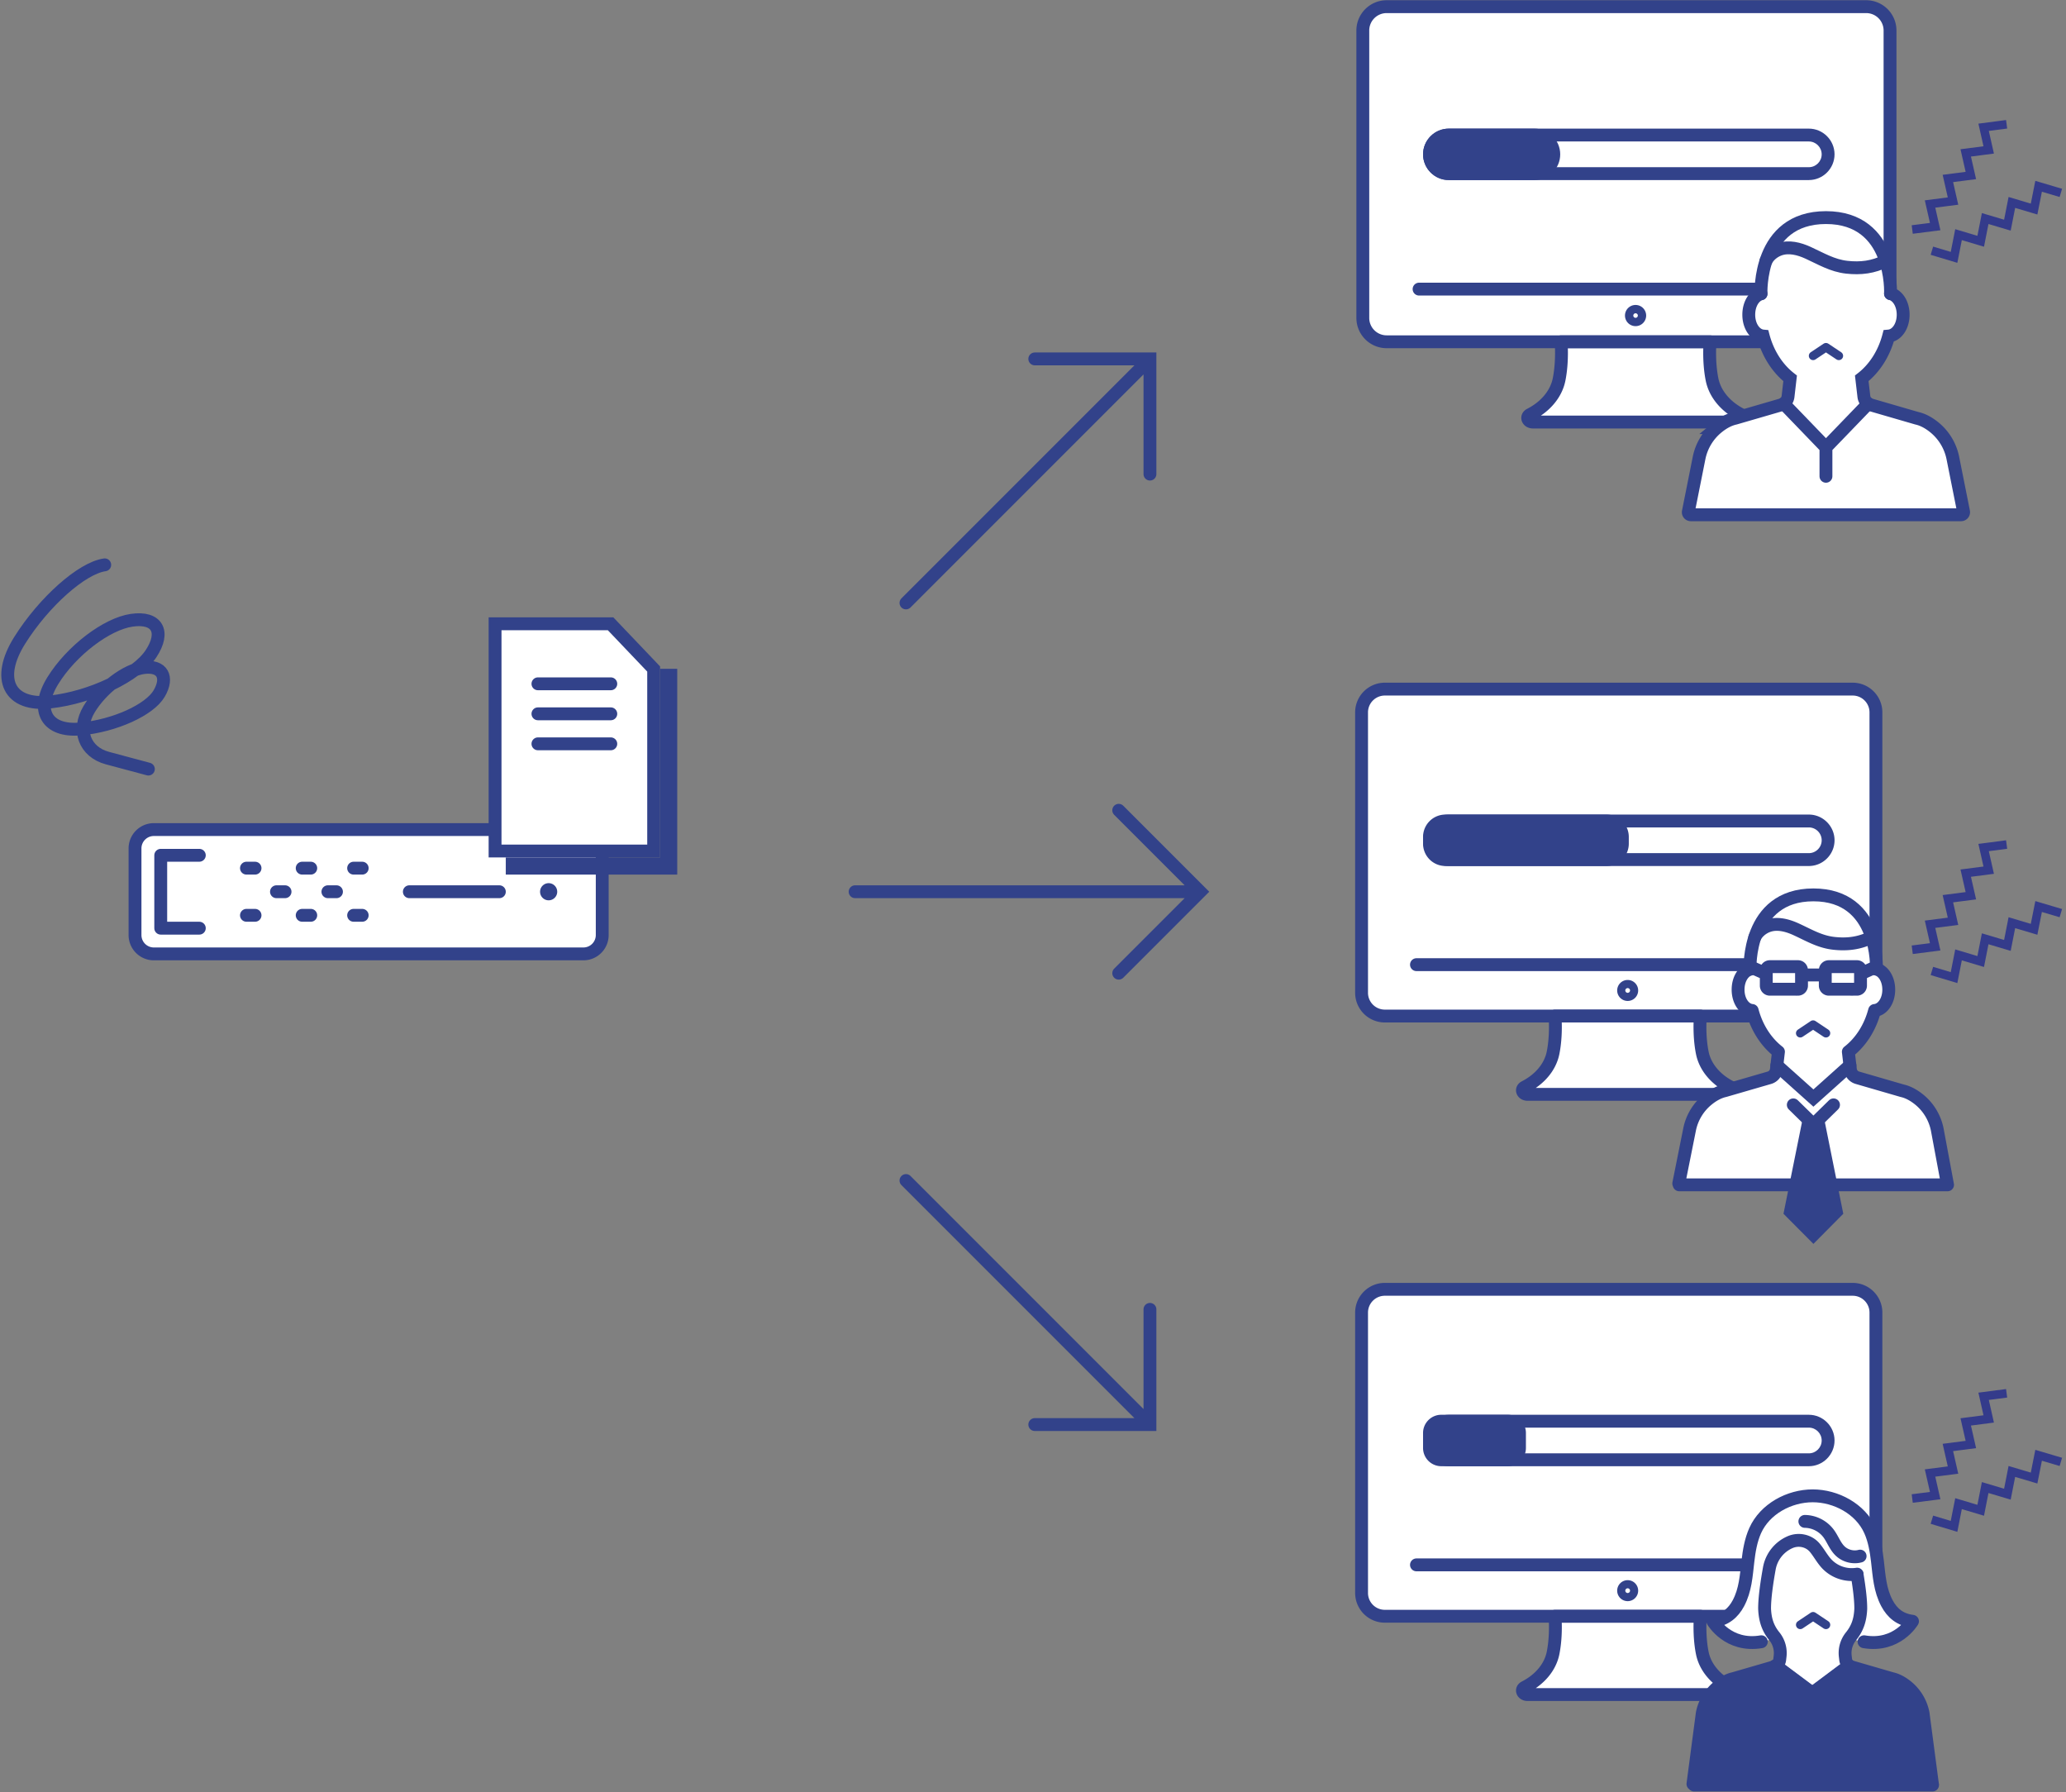 <svg width="241" height="209" xmlns="http://www.w3.org/2000/svg"><rect width="100%" height="100%" fill="#808080" stroke="none"/><g fill="none" fill-rule="evenodd"><path d="M190.783 39.86h8.69s-.206 2.22.232 4.4c.336 1.672 1.564 3.156 3.383 4.087.508.26.271.875-.339.875h-23.932c-.61 0-.847-.614-.339-.875 1.818-.931 3.047-2.415 3.383-4.087.438-2.18.232-4.4.232-4.4h8.69z" fill="#FFF"/><path d="M217.684 39.86h-55.936a2.783 2.783 0 01-2.782-2.782V3.56a2.783 2.783 0 012.782-2.783h55.936a2.782 2.782 0 012.782 2.783v33.517a2.782 2.782 0 01-2.782 2.783" fill="#FFF"/><path d="M191.275 36.802a.485.485 0 11-.97 0 .485.485 0 01.97 0zM190.79 39.86h8.69s-.206 2.22.232 4.4c.336 1.672 1.565 3.156 3.383 4.087.508.26.271.875-.338.875h-23.933c-.609 0-.847-.614-.338-.875 1.818-.931 3.046-2.415 3.382-4.087.438-2.18.233-4.4.233-4.4h8.689zM165.537 33.718h50.506" stroke="#32428A" stroke-width="1.5" stroke-linecap="round" stroke-linejoin="round"/><path d="M217.69 39.86h-55.935a2.782 2.782 0 01-2.782-2.782V3.56a2.782 2.782 0 012.782-2.783h55.935a2.783 2.783 0 012.783 2.783v33.517a2.783 2.783 0 01-2.783 2.783z" stroke="#32428A" stroke-width="1.5" stroke-linecap="round" stroke-linejoin="round"/><path d="M205.425 34.26s-.4-8.883 7.573-8.883c7.973 0 7.53 8.87 7.53 8.87.854.213 1.476 1.216 1.476 2.455 0 1.341-.734 2.404-1.69 2.49-.532 2.03-1.64 3.77-3.14 4.933l.248 2.118a1.162 1.162 0 00.833.984l5.352 1.554c.675.148 1.38.517 2.075 1.09a6.185 6.185 0 012.118 3.54l1.252 6.268a.306.306 0 01-.064.25.308.308 0 01-.232.108H197.24a.306.306 0 01-.232-.108.294.294 0 01-.061-.25l1.252-6.268a6.165 6.165 0 012.119-3.54c.694-.573 1.4-.943 2.092-1.095l5.334-1.549a1.164 1.164 0 00.832-.985l.245-2.117c-1.498-1.166-2.605-2.906-3.141-4.934-.954-.088-1.684-1.15-1.684-2.489 0-1.218.6-2.206 1.429-2.442" fill="#FFF"/><path d="M205.425 34.26c-.83.236-1.43 1.224-1.43 2.442 0 1.34.73 2.401 1.685 2.49.536 2.027 1.643 3.767 3.14 4.933l-.244 2.117a1.164 1.164 0 01-.832.985l-5.334 1.55c-.692.151-1.398.521-2.092 1.093a6.165 6.165 0 00-2.12 3.541l-1.251 6.268a.294.294 0 00.06.25.306.306 0 00.233.108h31.516a.308.308 0 00.232-.108.306.306 0 00.064-.25l-1.252-6.268a6.185 6.185 0 00-2.118-3.54c-.695-.573-1.4-.942-2.075-1.09l-5.352-1.554a1.162 1.162 0 01-.833-.984l-.247-2.118c1.499-1.164 2.607-2.903 3.139-4.934.956-.085 1.69-1.148 1.69-2.489 0-1.239-.622-2.242-1.475-2.456" stroke="#32428A" stroke-width="1.5" stroke-linecap="round"/><path d="M220.528 34.247s.442-8.87-7.53-8.87-7.574 8.884-7.574 8.884" stroke="#32428A" stroke-width="1.5" stroke-linecap="round"/><path d="M205.992 30.45c.311-.637.917-1.126 1.583-1.368 1.08-.393 2.291-.079 3.336.398 1.511.69 2.83 1.501 4.523 1.687 1.613.178 3.091 0 4.54-.74M208.07 47.075l4.928 5.109M217.926 47.075l-4.928 5.109M212.998 52.184v3.364" stroke="#32428A" stroke-width="1.5" stroke-linecap="round"/><path d="M189.862 118.498h8.478s-.2 2.165.227 4.292c.327 1.63 1.525 3.078 3.3 3.987.495.254.264.854-.33.854h-23.349c-.595 0-.826-.6-.33-.854 1.773-.91 2.972-2.357 3.3-3.987.427-2.127.226-4.292.226-4.292h8.478zM216.106 118.498h-54.57a2.715 2.715 0 01-2.715-2.714V83.083a2.715 2.715 0 012.715-2.714h54.57a2.714 2.714 0 012.714 2.714v32.7a2.714 2.714 0 01-2.714 2.715" fill="#FFF"/><path d="M190.343 115.514a.474.474 0 11-.948 0 .474.474 0 01.948 0zM189.87 118.498h8.477s-.2 2.165.227 4.292c.327 1.63 1.525 3.078 3.3 3.987.495.254.264.854-.33.854h-23.349c-.595 0-.826-.6-.33-.854 1.774-.91 2.972-2.357 3.3-3.987.427-2.127.226-4.292.226-4.292h8.478zM165.232 112.505h49.273" stroke="#32428A" stroke-width="1.5" stroke-linecap="round" stroke-linejoin="round"/><path d="M216.113 118.498h-54.57a2.715 2.715 0 01-2.715-2.714V83.083a2.715 2.715 0 012.715-2.714h54.57c1.5 0 2.715 1.215 2.715 2.714v32.7a2.714 2.714 0 01-2.715 2.715z" stroke="#32428A" stroke-width="1.5" stroke-linecap="round" stroke-linejoin="round"/><path d="M225.98 131.725l1.2 6.46h-31.293l-.06-.153 1.267-6.307a5.997 5.997 0 012.067-3.453c.673-.56 1.366-.92 2.04-1.067l5.206-1.513c.114-.033.22-.08.32-.147.274-.186.453-.487.493-.813l.24-2.067c-1.466-1.14-2.546-2.833-3.066-4.813-.934-.086-1.647-1.127-1.647-2.433 0-1.187.587-2.153 1.394-2.38 0 0-.387-8.673 7.393-8.673 7.779 0 7.346 8.659 7.346 8.659.833.207 1.44 1.187 1.44 2.394 0 1.313-.713 2.347-1.647 2.433-.52 1.98-1.599 3.68-3.066 4.813l.247 2.067c.033.326.22.627.493.813.093.067.207.114.32.147l5.22 1.52c.66.14 1.346.5 2.027 1.06a6.037 6.037 0 012.066 3.453" fill="#FFF"/><path d="M204.143 113.037c-.81.23-1.394 1.195-1.394 2.383 0 1.308.712 2.344 1.644 2.429.52 1.98 1.603 3.678 3.065 4.816l-.24 2.066a1.14 1.14 0 01-.811.962l-5.206 1.51c-.676.15-1.364.51-2.042 1.069a6.013 6.013 0 00-2.068 3.455l-1.263 6.303.058.153h31.297l-1.203-6.456a6.036 6.036 0 00-2.066-3.455c-.68-.558-1.367-.918-2.025-1.063l-5.224-1.516a1.14 1.14 0 01-.814-.961l-.241-2.067c1.464-1.136 2.545-2.834 3.064-4.816.933-.083 1.65-1.12 1.65-2.43 0-1.208-.608-2.186-1.44-2.395" stroke="#32428A" stroke-width="1.5" stroke-linecap="round" stroke-linejoin="round"/><path fill="#32428A" d="M212.698 130.016l2.322 11.542-3.483 3.512-3.493-3.512 2.332-11.542 1.161 1.142z"/><path stroke="#32428A" stroke-width="1.5" stroke-linecap="round" d="M213.882 128.855l-2.347 2.298-2.346-2.298M218.883 113.023s.432-8.656-7.349-8.656c-7.78 0-7.392 8.67-7.392 8.67"/><path d="M204.697 109.317c.303-.62.896-1.098 1.544-1.334 1.055-.384 2.236-.077 3.257.39 1.474.671 2.76 1.463 4.414 1.645 1.574.174 3.016 0 4.43-.722M209.73 115.37h-3.274a.418.418 0 01-.418-.417v-1.798c0-.231.186-.418.417-.418h3.275c.232 0 .419.187.419.418v1.798a.418.418 0 01-.418.418zM216.613 115.37h-3.275a.418.418 0 01-.418-.417v-1.798c0-.231.187-.418.418-.418h3.275c.23 0 .418.187.418.418v1.798a.418.418 0 01-.418.418zM210.148 113.706h2.771M204.14 112.737l1.897.848M217.031 113.585l1.856-.848M215.796 124.248l-4.26 3.815-4.26-3.815" stroke="#32428A" stroke-width="1.5" stroke-linecap="round"/><path d="M189.862 188.498h8.478s-.2 2.165.227 4.292c.327 1.63 1.525 3.078 3.3 3.987.495.254.264.854-.33.854h-23.349c-.595 0-.826-.6-.33-.854 1.773-.91 2.972-2.357 3.3-3.987.427-2.127.226-4.292.226-4.292h8.478z" fill="#FFF"/><path d="M216.106 188.498h-54.57a2.715 2.715 0 01-2.715-2.714v-32.701a2.715 2.715 0 012.715-2.714h54.57a2.714 2.714 0 012.714 2.714v32.7a2.714 2.714 0 01-2.714 2.715" fill="#FFF"/><path d="M190.343 185.514a.474.474 0 11-.948 0 .474.474 0 01.948 0zM189.87 188.498h8.477s-.2 2.165.227 4.292c.327 1.63 1.525 3.078 3.3 3.987.495.254.264.854-.33.854h-23.349c-.595 0-.826-.6-.33-.854 1.774-.91 2.972-2.357 3.3-3.987.427-2.127.226-4.292.226-4.292h8.478zM165.232 182.505h49.273" stroke="#32428A" stroke-width="1.5" stroke-linecap="round" stroke-linejoin="round"/><path d="M216.113 188.498h-54.57a2.715 2.715 0 01-2.715-2.714v-32.701a2.715 2.715 0 012.715-2.714h54.57c1.5 0 2.715 1.215 2.715 2.714v32.7a2.714 2.714 0 01-2.715 2.715z" stroke="#32428A" stroke-width="1.5" stroke-linecap="round" stroke-linejoin="round"/><path d="M225.415 208.06v.12h-27.8l-.133-.12 1.093-8.26c.24-1.208.894-2.3 1.84-3.08.607-.5 1.22-.82 1.807-.954l4.653-1.347a.917.917 0 00.233-.107l4.254 3.174 4.286-3.2.04-.047c.02.02.034.033.054.047.087.053.18.1.28.133l4.66 1.347c.587.133 1.2.453 1.806.953a5.35 5.35 0 011.84 3.08l1.087 8.26z" fill="#32428A"/><path d="M215.794 191a3.106 3.106 0 00-.54 2.18l.047.38c.033.273.173.52.387.68l-.04.046-4.287 3.2-4.254-3.173a.222.222 0 00.054-.026 1.02 1.02 0 00.44-.727l.047-.38c.08-.74-.08-1.488-.487-2.095-.554.135-1.7.387-1.7.387-3.873.667-5.653-2.387-5.653-2.387 1.453-.18 2.373-.972 2.98-2.106.82-1.547.906-3.18 1.106-4.9.14-1.22.347-2.447.847-3.567 1.14-2.546 3.987-4.06 6.706-4.06 2.721 0 5.574 1.514 6.707 4.06.507 1.12.707 2.347.847 3.567.2 1.72.293 3.353 1.113 4.9.6 1.133 1.52 1.926 2.98 2.106 0 0-1.78 3.054-5.653 2.387 0 0-1.034-.16-1.587-.427l-.06-.045z" fill="#FFF"/><path stroke="#32428A" stroke-width="1.5" stroke-linecap="round" stroke-linejoin="round" d="M207.068 194.286l.04.026 4.253 3.174 4.287-3.2"/><path d="M216.633 183.64c.228 1.351.436 2.9.426 4.003-.06 1.267-.364 2.243-1.155 3.217a3.097 3.097 0 00-.65 2.317l.044.382a1.012 1.012 0 00.725.857l4.657 1.352c.587.13 1.2.45 1.806.948a5.371 5.371 0 011.84 3.08l1.09 8.261" stroke="#32428A" stroke-width="1.5" stroke-linecap="round" stroke-linejoin="round"/><path d="M211.45 174.454c2.72 0 5.57 1.513 6.708 4.057.5 1.12.705 2.35.846 3.568.2 1.718.288 3.353 1.111 4.903.601 1.131 1.521 1.927 2.98 2.102 0 0-1.782 3.052-5.654 2.388M211.45 174.454c-2.719 0-5.569 1.513-6.708 4.057-.5 1.12-.705 2.35-.846 3.568-.2 1.718-.288 3.353-1.11 4.903-.602 1.131-1.522 1.927-2.98 2.102 0 0 1.781 3.052 5.653 2.388M207.161 194.283l4.29 3.202 4.287-3.202" stroke="#32428A" stroke-width="1.5" stroke-linecap="round" stroke-linejoin="round"/><path d="M197.483 208.058l1.09-8.261a5.371 5.371 0 011.842-3.08c.605-.498 1.218-.82 1.805-.948l4.657-1.352a1.015 1.015 0 00.725-.857l.045-.383a3.107 3.107 0 00-.65-2.317c-.793-.974-1.097-1.95-1.156-3.217-.01-1.306.283-3.24.553-4.73a4.139 4.139 0 012.404-3.048c1.016-.447 2.22-.186 2.923.672l.015.019c.494.609.86 1.32 1.405 1.883a4.025 4.025 0 003.493 1.149M210.539 177.435a3.54 3.54 0 012.739 1.372c.504.661.77 1.5 1.369 2.077.605.584 1.524.82 2.336.601M197.618 208.182h27.815" stroke="#32428A" stroke-width="1.5" stroke-linecap="round" stroke-linejoin="round"/><path stroke="#343B8B" d="M223.063 26.767l2.677-.34-.599-2.635 2.68-.343-.6-2.635 2.681-.346-.6-2.635 2.682-.347-.595-2.64 2.684-.35M225.356 29.24l2.584.776.523-2.651 2.587.774.522-2.651 2.591.772.522-2.651 2.592.772.528-2.655 2.594.77M223.063 110.767l2.677-.34-.599-2.635 2.68-.343-.6-2.635 2.681-.346-.6-2.635 2.682-.347-.595-2.64 2.684-.35M225.356 113.24l2.584.776.523-2.651 2.587.774.522-2.651 2.591.772.522-2.651 2.592.772.528-2.655 2.594.77M223.063 174.767l2.677-.34-.599-2.635 2.68-.343-.6-2.635 2.681-.346-.6-2.635 2.682-.347-.595-2.64 2.684-.35M225.356 177.24l2.584.776.523-2.651 2.587.774.522-2.651 2.591.772.522-2.651 2.592.772.528-2.655 2.594.77"/><path stroke="#32428A" stroke-linecap="round" stroke-linejoin="round" d="M210 189.5l1.5-1 1.5 1M210 120.5l1.5-1 1.5 1M211.5 41.5l1.5-1 1.5 1"/><path d="M17.948 111.25a2.2 2.2 0 01-2.198-2.198V98.948a2.2 2.2 0 012.198-2.197h50.104a2.2 2.2 0 012.198 2.197v10.105a2.2 2.2 0 01-2.198 2.198H17.948z" fill="#FFF"/><path d="M68.052 96H17.948A2.948 2.948 0 0015 98.948v10.105A2.948 2.948 0 0017.948 112h50.104A2.948 2.948 0 0071 109.052V98.948a2.948 2.948 0 00-2.948-2.947m0 1.5a1.45 1.45 0 011.448 1.447v10.105a1.45 1.45 0 01-1.448 1.448H17.948a1.449 1.449 0 01-1.448-1.449V98.948c0-.798.65-1.447 1.448-1.447h50.104" fill="#32428A"/><path d="M29.75 101.25h-1M29.75 106.75h-1M33.25 104h-1M35.25 101.25h1M35.25 106.75h1M39.25 104h-1M41.25 101.25h1M41.25 106.75h1M47.75 104h10.5" stroke="#32428A" stroke-width="1.5" stroke-linecap="round" stroke-linejoin="round"/><path d="M65 104a1 1 0 10-2 .001 1 1 0 002 0" fill="#32428A"/><path stroke="#32428A" stroke-width="1.5" stroke-linecap="round" stroke-linejoin="round" d="M23.25 99.75h-4.5v8.5h4.5"/><path fill="#FFF" d="M57.75 99.25v-26.5h13.474l5.026 5.274V99.25z"/><path d="M71.545 72H57v28h20V77.724L71.545 72zm-.643 1.5l4.598 4.824V98.5h-17v-25h12.402z" fill="#32428A"/><path d="M62.75 86.75h8.5" fill="#FFF"/><path d="M62.75 86.75h8.5" stroke="#32428A" stroke-width="1.5" stroke-linecap="round" stroke-linejoin="round"/><path d="M62.75 83.25h8.5" fill="#FFF"/><path d="M62.75 83.25h8.5" stroke="#32428A" stroke-width="1.5" stroke-linecap="round" stroke-linejoin="round"/><path d="M62.75 79.75h8.5" fill="#FFF"/><path d="M62.75 79.75h8.5" stroke="#32428A" stroke-width="1.5" stroke-linecap="round" stroke-linejoin="round"/><path fill="#32428A" d="M77 78h2v24H59v-2h18z"/><path d="M140 104H99.75M130.5 94.5l9.5 9.5-9.5 9.5M134.142 41.858l-28.46 28.46M120.707 41.858h13.435v13.435M134.142 166.142l-28.46-28.46M134.142 152.707v13.435h-13.435" stroke="#32428A" stroke-width="1.5" stroke-linecap="round"/><path d="M211 15h-42c-1.65 0-3 1.35-3 3s1.35 3 3 3h42c1.65 0 3-1.35 3-3s-1.35-3-3-3m0 1.5c.827 0 1.5.673 1.5 1.5s-.673 1.5-1.5 1.5h-42c-.827 0-1.5-.673-1.5-1.5s.673-1.5 1.5-1.5h42" fill="#32428A"/><path d="M179 21h-10c-1.65 0-3-1.35-3-3s1.35-3 3-3h10c1.65 0 3 1.35 3 3s-1.35 3-3 3M211 165h-42c-1.65 0-3 1.35-3 3s1.35 3 3 3h42c1.65 0 3-1.35 3-3s-1.35-3-3-3m0 1.5c.827 0 1.5.673 1.5 1.5s-.673 1.5-1.5 1.5h-42c-.827 0-1.5-.673-1.5-1.5s.673-1.5 1.5-1.5h42" fill="#32428A"/><path d="M175.879 171h-7.758a2.128 2.128 0 01-2.121-2.121v-1.758c0-1.166.955-2.121 2.12-2.121h7.759c1.167 0 2.12.955 2.12 2.121v1.758a2.127 2.127 0 01-2.12 2.121M211 95h-42c-1.65 0-3 1.35-3 3s1.35 3 3 3h42c1.65 0 3-1.35 3-3s-1.35-3-3-3m0 1.5c.827 0 1.5.673 1.5 1.5s-.673 1.5-1.5 1.5h-42c-.827 0-1.5-.673-1.5-1.5s.673-1.5 1.5-1.5h42" fill="#32428A"/><path d="M187.402 101h-18.804A2.606 2.606 0 01166 98.402v-.804A2.606 2.606 0 01168.598 95h18.804A2.606 2.606 0 01190 97.598v.804a2.606 2.606 0 01-2.598 2.598" fill="#32428A"/><path d="M17.308 89.694l-4.78-1.281c-2.642-.708-3.597-3.258-2.135-5.697 1.462-2.438 4.34-4.616 6.428-4.865 2.088-.25 2.872 1.108 1.75 3.03-1.122 1.924-5.223 3.775-9.16 4.135-3.937.36-5.393-2.16-3.25-5.63 2.142-3.468 6.265-6.624 9.21-7.048 2.943-.425 3.95 1.32 2.25 3.897-1.702 2.576-6.966 5.099-11.759 5.634-4.793.535-6.39-2.68-3.567-7.178 2.823-4.5 7.265-8.446 9.922-8.815" stroke="#32428A" stroke-width="1.5" stroke-linecap="round"/></g></svg>
